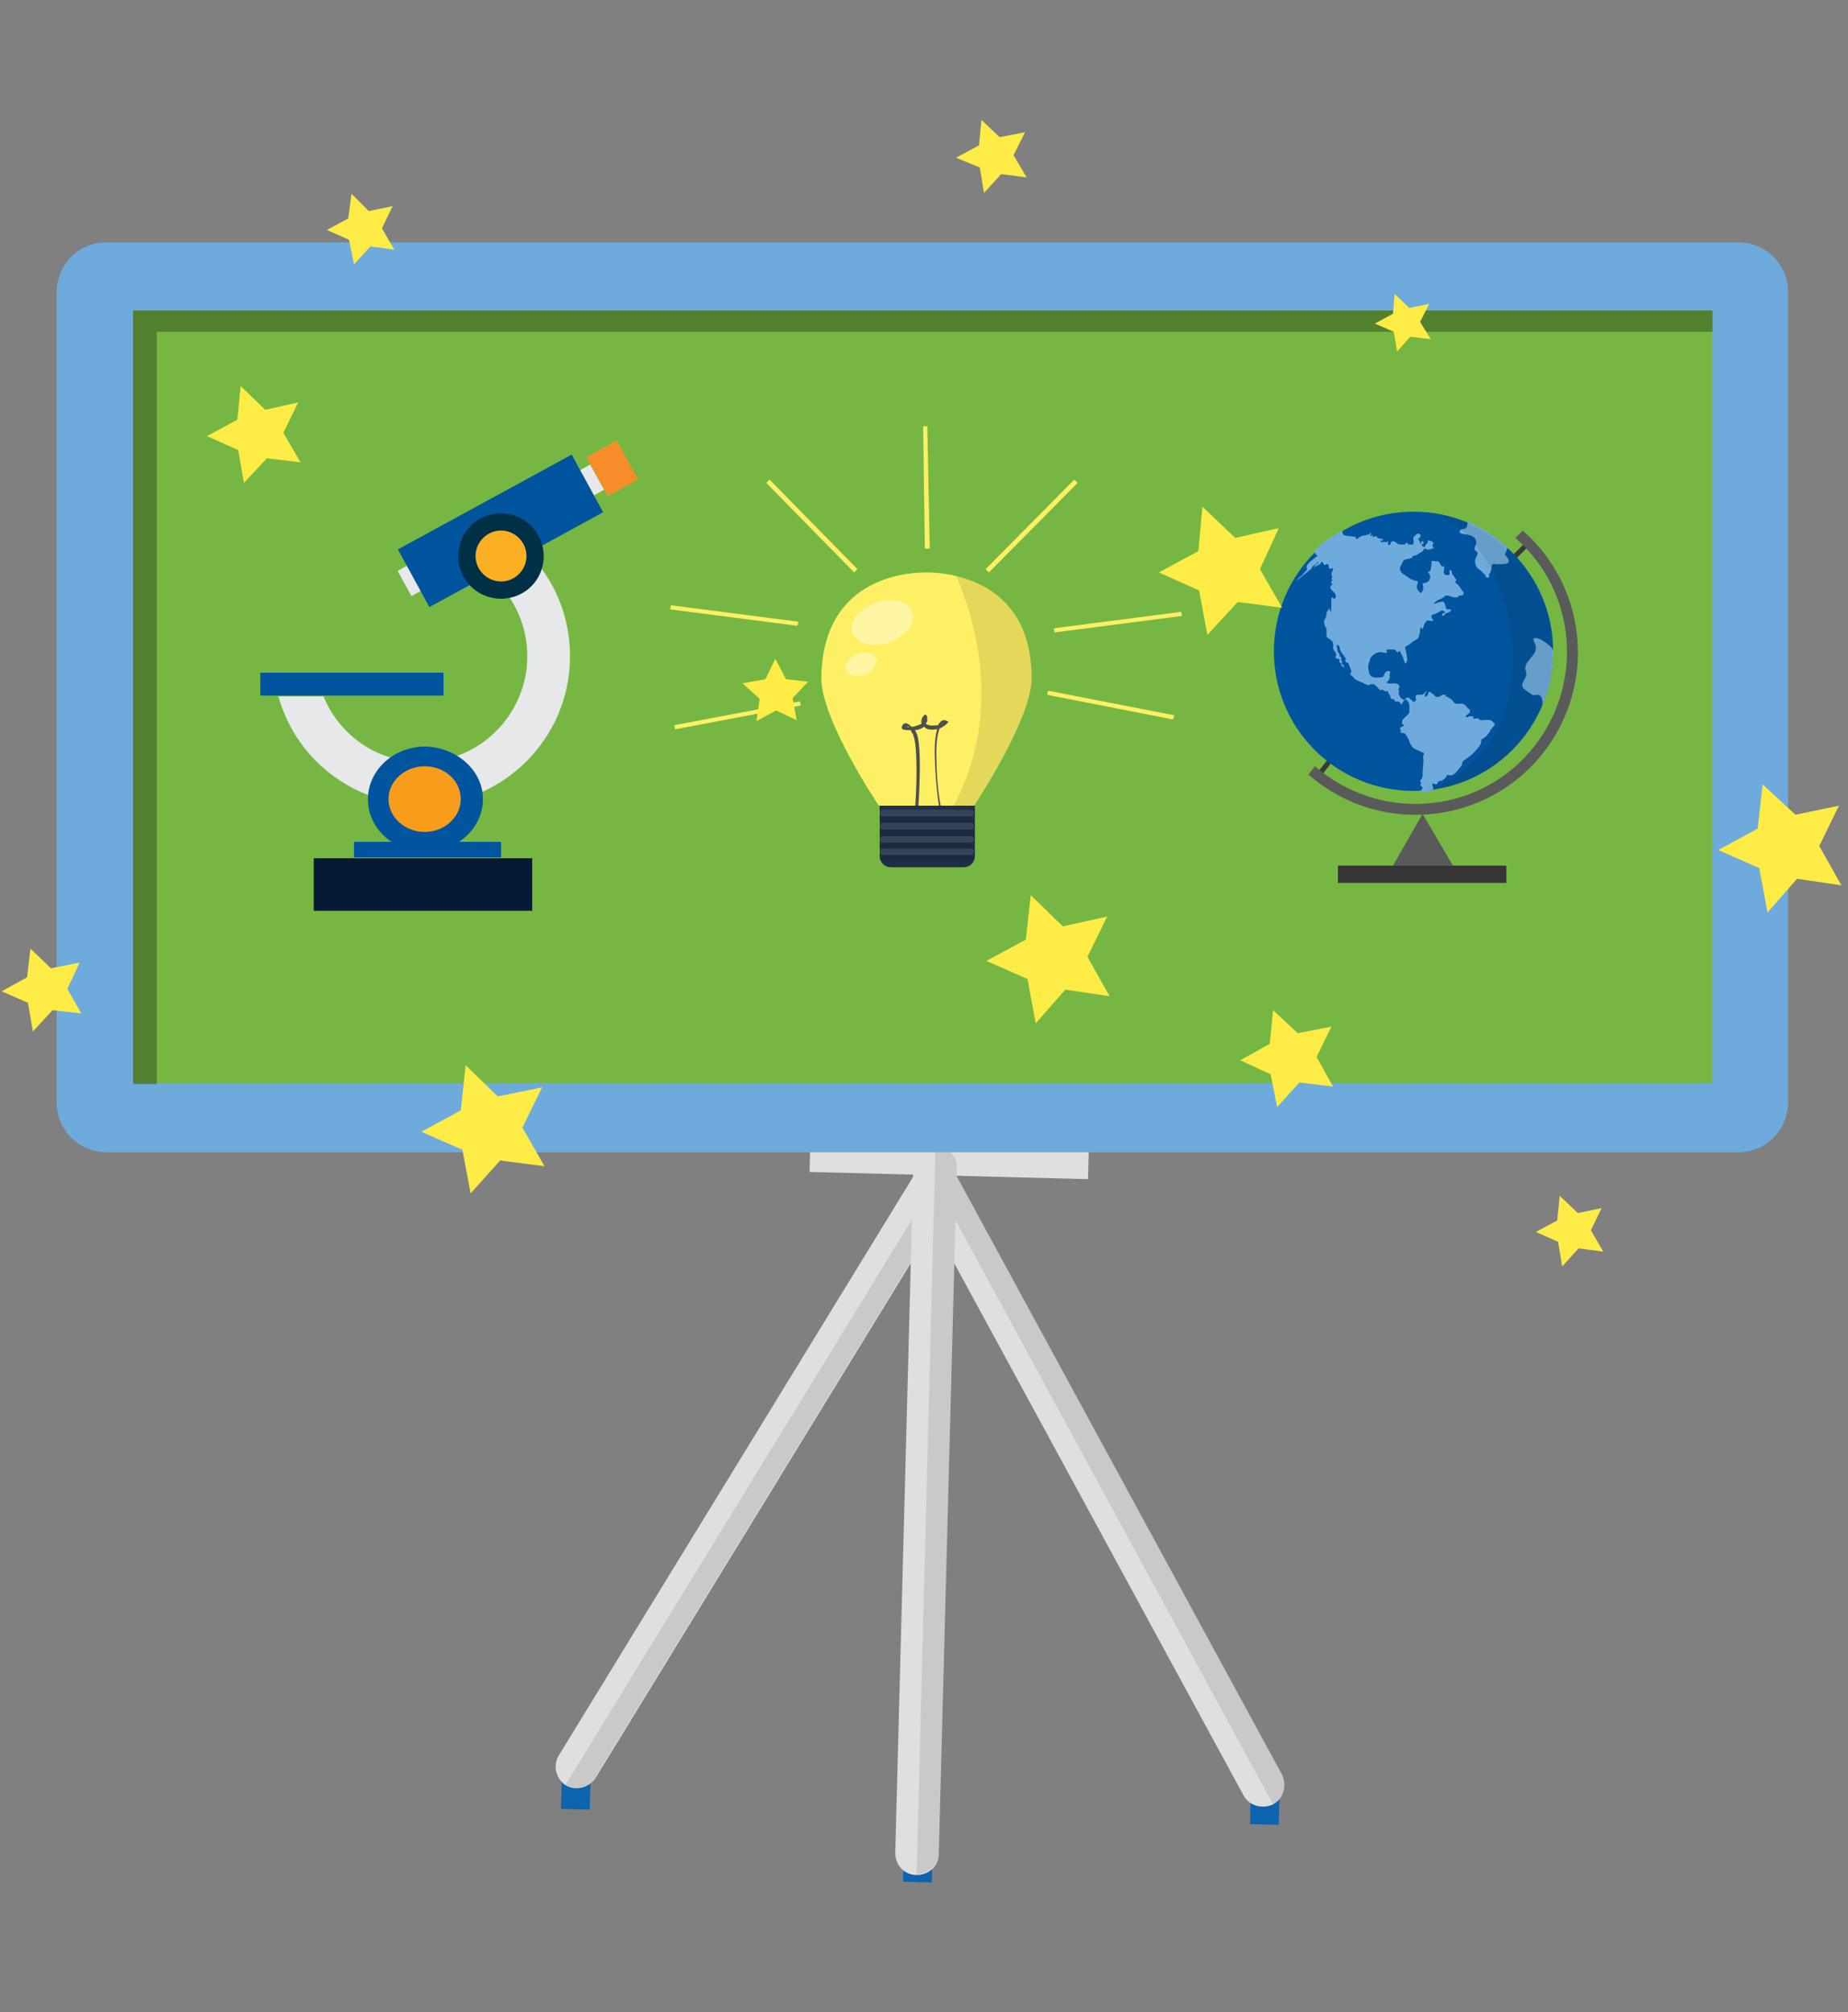 <?xml version="1.0" encoding="utf-8"?>
<!-- Generator: Adobe Illustrator 24.0.1, SVG Export Plug-In . SVG Version: 6.00 Build 0)  -->
<svg version="1.1" id="Layer_1" xmlns="http://www.w3.org/2000/svg" xmlns:xlink="http://www.w3.org/1999/xlink" x="0px" y="0px"
	 viewBox="0 0 225 245" style="enable-background:new 0 0 225 245;" xml:space="preserve">
<rect x="0" y="0" width="225" height="245" fill="#808080" stroke="none"/>
<style type="text/css">
	.st0{fill:#0D63AE;}
	.st1{fill:#DFDFDF;}
	.st2{opacity:0.1;}
	.st3{fill:#6EABDC;}
	.st4{fill:#76B743;}
	.st5{opacity:0.3;}
	.st6{fill:#383939;}
	.st7{fill:#5A5A5A;}
	.st8{fill:#353535;}
	.st9{fill:#01549E;}
	.st10{opacity:0.1;fill:#231F20;}
	.st11{fill:#FDF064;}
	.st12{fill:#4F4F50;}
	.st13{fill:#1F2F47;}
	.st14{opacity:0.1;fill:#FFFFFF;}
	.st15{opacity:0.4;fill:#FFFFFF;}
	.st16{fill:#FDEC45;}
	.st17{fill:#E6E8E9;}
	.st18{fill:#F68D28;}
	.st19{fill:#003045;}
	.st20{fill:#FBAF23;}
	.st21{fill:#F89C1C;}
	.st22{fill:#061B33;}
</style>
<g>
	<g>
		
			<rect x="67.5" y="216" transform="matrix(2.651528e-02 -1 1 2.651528e-02 -149.485 282.024)" class="st0" width="5.2" height="3.5"/>
		
			<rect x="151.3" y="217.9" transform="matrix(2.576907e-02 -1 1 2.576907e-02 -69.612 367.785)" class="st0" width="5.2" height="3.5"/>
		
			<rect x="109.1" y="224.9" transform="matrix(2.579052e-02 -1 1 2.579052e-02 -117.762 332.421)" class="st0" width="5.2" height="3.5"/>
		<path class="st1" d="M72.5,216.5c-0.8,1.2-2.4,1.6-3.6,0.9l0,0c-1.2-0.8-1.6-2.4-0.9-3.6l43.6-71.2c0.8-1.2,2.4-1.6,3.6-0.9l0,0
			c1.2,0.8,1.6,2.4,0.9,3.6L72.5,216.5z"/>
		<path class="st1" d="M151.4,218.6c0.7,1.3,2.3,1.7,3.6,1.1l0,0c1.3-0.7,1.7-2.3,1.1-3.6l-39.9-73.4c-0.7-1.3-2.3-1.8-3.6-1.1l0,0
			c-1.3,0.7-1.8,2.3-1.1,3.6L151.4,218.6z"/>
		<path class="st2" d="M115.2,141.7L115.2,141.7l-46.4,75.7l0,0c1.2,0.8,2.9,0.4,3.6-0.9l43.6-71.2
			C116.8,144.1,116.5,142.5,115.2,141.7z"/>
		<path class="st2" d="M112.6,141.7L112.6,141.7l42.4,78h0c1.3-0.7,1.7-2.3,1.1-3.6l-39.9-73.4C115.5,141.4,113.9,141,112.6,141.7z"
			/>
		
			<rect x="113.7" y="124.4" transform="matrix(2.596144e-02 -1 1 2.596144e-02 -28.785 253.165)" class="st1" width="3.6" height="33.9"/>
		<path class="st1" d="M114.3,225.7c0,1.5-1.2,2.6-2.7,2.6l0,0c-1.5,0-2.6-1.2-2.6-2.7l2.2-83.5c0-1.5,1.2-2.6,2.7-2.6l0,0
			c1.5,0,2.6,1.2,2.6,2.7L114.3,225.7z"/>
		<path class="st2" d="M113.9,139.5L113.9,139.5l-2.3,88.7l0,0c1.4,0,2.7-1.1,2.7-2.6l2.2-83.5C116.5,140.8,115.4,139.6,113.9,139.5
			z"/>
	</g>
	<path class="st3" d="M217.7,134.2c0,3.4-2.7,6.1-6.1,6.1H13c-3.4,0-6.1-2.7-6.1-6.1V35.6c0-3.4,2.7-6.1,6.1-6.1h198.6
		c3.4,0,6.1,2.7,6.1,6.1V134.2z"/>
	<rect x="16.2" y="37.8" class="st4" width="192.3" height="94.1"/>
	<polygon class="st5" points="19.1,37.8 16.2,37.8 16.2,40.4 16.2,132 19.1,132 19.1,40.4 23,40.4 208.5,40.4 208.5,37.8 	"/>
	<g>
		<rect x="182" y="67.4" transform="matrix(0.707 -0.707 0.707 0.707 6.204 150.26)" class="st6" width="4.9" height="0.6"/>
		
			<rect x="159.3" y="92.6" transform="matrix(0.619 -0.785 0.785 0.619 -11.37 162.399)" class="st6" width="4.9" height="0.6"/>
		<path class="st7" d="M184.5,65.5L184.5,65.5c7.7,6.7,8.4,18.4,1.7,26.1c-6.7,7.7-18.4,8.4-26.1,1.7l0,0l-0.8,1l0,0
			c8.2,7.2,20.7,6.4,27.9-1.8c7.2-8.2,6.4-20.7-1.8-27.9l0,0L184.5,65.5z"/>
		<polygon class="st7" points="173.2,99.1 176.9,105.4 169.6,105.4 		"/>
		<rect x="162.9" y="105.4" class="st8" width="20.5" height="2.3"/>
		<rect x="161.3" y="107.5" class="st4" width="23.8" height="2.6"/>
		<path class="st9" d="M189.1,79.3c0,9.4-7.6,17-17,17c-9.4,0-17-7.6-17-17c0-9.4,7.6-17,17-17C181.5,62.3,189.1,69.9,189.1,79.3z"
			/>
		<path class="st3" d="M181.9,88c-0.1,0-0.2-0.2-0.4-0.3c-0.1-0.1-0.9,0-1.1,0c-0.2,0-0.3-0.1-0.4-0.2c-0.2-0.1-0.3,0-0.5,0
			c-0.1,0-0.2-0.1-0.1-0.2c0.1-0.1-0.3-0.1-0.5-0.1c-0.3,0.1-0.2,0.2-0.4,0.1c-0.2-0.1,0.2-0.3,0.4-0.5c0.2-0.2,0-0.5-0.1-0.5
			c-0.1,0-0.2-0.3-0.5-0.5c-0.3-0.2-0.4-0.1-0.8-0.1c-0.3,0-0.4-0.1-0.5-0.2c-0.1-0.1-0.1-0.3-0.7-0.6c-0.6-0.3-0.3-0.1-0.3-0.2
			c0-0.1,0.1-0.1-0.1-0.1c-0.2-0.1-0.4,0.1-0.6,0.2c-0.2,0.1-0.4,0.1-0.5,0c-0.1,0-0.2-0.2-0.3-0.3c-0.1,0-0.2-0.1-0.3-0.2
			c-0.1-0.1-0.3-0.1-0.3,0.1c0,0.2-0.1,0.3-0.3,0.4c-0.2,0.1-0.1-0.2-0.1-0.3c0-0.1,0.2-0.2,0.2-0.3c0-0.1-0.2,0.1-0.4,0.3
			c-0.2,0.2-0.3,0-0.7,0.1c-0.4,0-0.2,0.4-0.2,0.6c0,0.2-0.3,0.3-0.4,0.2c-0.1-0.1-0.1-0.2-0.2-0.2c-0.1,0-0.1-0.2-0.2-0.2
			c0-0.1-0.4-0.1-0.5,0.1c-0.1,0.3-0.3,0-0.4,0c-0.2-0.1-0.5-0.7-0.4-0.8c0.1-0.1,0.1-0.2,0-0.2c-0.1-0.1,0-0.1,0-0.3
			c0.1-0.1,0.2-0.2-0.1-0.5c-0.3-0.2-0.9,0-1.2-0.1c-0.3,0-0.1-0.2,0-0.3c0.1-0.1,0.2-0.3,0.2-0.4c0.1-0.2-0.1-0.2,0-0.4
			c0.1-0.2,0.1-0.4-0.2-0.4c-0.2,0-0.4,0.2-0.5,0.5c0,0.3-0.3,0.3-1.1,0.3c-0.8-0.1-0.7-0.7-0.8-1.1c-0.1-0.5,0.2-0.9,0.2-1.1
			c0-0.2,0.3-0.5,0.6-0.7c0.3-0.2,0.7-0.2,0.7-0.2s0.6,0.1,0.7,0.1c0.2,0,0-0.1,0-0.3c0-0.2,0.8-0.1,1-0.1c0.1,0,0.1,0.1,0.3,0.3
			c0.2,0.2,0.1-0.2,0.3-0.1c0.2,0,0,0.1,0.3,0.5c0.2,0.4,0.2,0.5,0.3,0.8c0.1,0.3,0.2,0.2,0.3-0.1c0.1-0.3-0.1-1.1-0.2-1.5
			c-0.1-0.4,0.3-0.3,0.7-0.7c0.4-0.4,0.8-0.4,0.9-0.7c0.2-0.3,0-0.8,0.1-0.5c0.1,0.3,0.1-0.1,0.1-0.4c0-0.3,0.2-0.4,0.2-0.2
			c0.1,0.2,0.2,0,0.2-0.2c0.1-0.3,0.3-0.6,0.4-0.7c0.1-0.1,0.3,0,0.7,0c0.3,0,0-0.1-0.1-0.4c-0.1-0.3,0.2-0.4,0.3-0.4
			c0.1,0,0.6-0.3,0.8-0.4c0.1-0.1,0.3-0.1,0.5,0.1c0.2,0.2-0.2,0-0.3,0.3c-0.1,0.2,0.2,0.3,0.3,0c0.1-0.2,0.4-0.1,0.7-0.4
			c0.3-0.3-0.3-0.2-0.4-0.2c-0.1,0-0.2-0.3-0.2-0.4c0-0.1-0.1-0.3-0.2-0.5c-0.1-0.1-0.5,0-0.8,0.1c-0.3,0.1-0.4,0.2-0.4,0.1
			c0-0.1,0.5-0.5,0.6-0.5c0.1,0,0.5-0.2,0.7-0.4c0.2-0.2,0.7,0,0.9,0.1c0.2,0,0.5,0.1,0.7,0c0.1-0.2,0.2-0.2,0.5-0.2
			c0.2,0,0.3-0.4,0.1-0.5c-0.2-0.2-0.4-0.7-0.7-0.9c-0.3-0.2-0.2-0.3-0.1-0.4c0.1-0.1-0.3-0.5-0.5-0.8c-0.1-0.4,0-0.4-0.2-0.5
			c-0.2,0-0.1,0.3-0.1,0.5c-0.1,0.2-0.4,0.1-0.5,0.1c-0.1,0-0.3-0.3-0.2-0.5c0-0.2,0.1-0.4,0-0.5c-0.1-0.1-0.2,0-0.3-0.1
			c-0.1-0.1-0.2-0.3-0.3-0.5c-0.1-0.1-0.4,0-0.6-0.1c-0.2,0-0.4,0-0.3,0.2c0,0.1,0,0.3-0.1,0.8c-0.1,0.5-0.2,0.2-0.3,0.3
			c-0.1,0.1,0.1,0.1,0.2,0.5c0.1,0.3-0.1,0.6-0.2,0.7c-0.1,0.1-0.4,0.2-0.6,0.2c-0.2,0.1,0,0.3,0,0.6c0,0.2-0.2,0.6-0.3,0.6
			c-0.1,0-0.5-0.4-0.5-0.7c0-0.3,0.2-0.6,0.1-0.7c-0.1-0.1-0.6-0.1-1-0.4c-0.4-0.3-0.9-0.5-1.1-0.9s0.2-0.8,0.3-1.1
			c0.1-0.3,0.4-0.3,0.9-0.4c0.5-0.2,0.2-0.3,0.3-0.3c0.1,0,0.5-0.1,0.6-0.2c0.1-0.1,0.3-0.2,0.5-0.3c0.2-0.1,0.2-0.3,0.3-0.4
			c0.1-0.1,0.3,0.2,0.5,0.1c0.2,0,0.2,0,0.5-0.1c0.3-0.1,0-0.2,0-0.4c0-0.2,0.2-0.1,0.1-0.3c-0.1-0.2-0.4-0.3-0.6-0.3
			c-0.2,0,0.1,0.2-0.2,0.4c-0.2,0.2-0.2,0.3-0.2,0.4c-0.1,0-0.4-0.1-0.4-0.2c0-0.1,0.1-0.2,0.2-0.2c0.1,0,0-0.3-0.1-0.3
			c0-0.1-0.2,0.1-0.2,0.2c0,0.1-0.2,0.2-0.1,0c0-0.1-0.1-0.3-0.2-0.4c-0.1-0.2,0.1-0.1,0.2-0.3c0.1-0.2,0.1-0.3-0.1-0.4
			c-0.2-0.1-0.4,0.1-0.6,0.3c-0.2,0.2-0.1,0.2-0.1,0.5c0.1,0.3,0,0,0,0.3c0,0.3-0.3,0.2-0.3,0.2s-0.2,0-0.3,0c-0.1,0,0-0.1-0.2-0.2
			c-0.2-0.1-0.2,0.2-0.2,0.2s-0.4,0-0.6,0c-0.2,0-0.4-0.1-0.5-0.2c0-0.1-0.3-0.2-0.4-0.2c-0.2,0-0.3,0.2-0.3,0.3
			c0,0.2-0.3,0.2-0.3,0.1c0-0.1,0-0.4,0-0.4l-0.2,0.1c0,0-0.5,0-0.6,0c-0.2,0-0.1-0.2-0.1-0.2l0.3,0l0-0.1c0,0-0.1-0.1-0.2-0.1
			c-0.1,0-0.5-0.1-0.5-0.1l-0.1-0.2c0,0-0.2,0-0.2,0c-0.1,0-0.2,0.1-0.2,0.1c-0.1,0-0.1-0.2-0.1-0.2l0-0.1c0,0,0,0-0.1,0.1
			c-0.1,0.1-0.2,0-0.2,0l0.1-0.1l0-0.2c0,0-0.1-0.1-0.1,0c0,0.1-0.1,0.2-0.3,0.2c-0.1,0-0.2,0.1-0.4,0.1c-0.2,0-0.5,0.1-0.7,0.3
			c-0.2,0.2-0.3,0.2-0.3,0c0-0.2-0.6-0.2-0.7-0.2c-0.1,0-0.4-0.1-0.6-0.1c-0.2,0-0.3-0.2-0.3-0.2l-0.1-0.4c-1.3,0.7-2.4,1.5-3.4,2.5
			c0.1,0.3,0.3,0.5,0.3,0.5c0.1,0.1,0.2,0,0.2,0s-0.4,0.3-1,0.8c-0.6,0.6-0.4,0.6-0.4,0.8c0,0.2,0.1,0.1,0.1,0.1s-0.5,0.5-0.6,0.7
			c-0.1,0.1-0.4,0.3-0.4,0.3l-0.3,0.3l0.1,0l1.6-1.3c0,0,0.1,0,0.1-0.1c0-0.1,0.1-0.2,0.1-0.2c0,0,0.2-0.2,0.2-0.2s0.1,0,0.2-0.1
			c0.1-0.1,0.2-0.3,0.3-0.3c0.1,0,0,0.1-0.2,0.3c-0.2,0.1-0.4,0.4-0.4,0.4s0.6-0.3,0.8-0.4c0.2-0.1,0.1-0.3,0.2-0.3
			c0.1,0,0.2,0.2,0.3,0.3c0.1,0.2,0.1,0,0.4,0c0.3,0,0.1,0.3,0.2,0.4c0.1,0.2,0.1,0.2,0.4,0.1c0.3-0.1-0.1,0.6-0.1,0.6l0,0.2
			c0,0,0.1,0.2,0.1,0.2c0,0-0.1,0.4-0.1,0.4h0.2c0,0-0.1,0.1-0.2,0.2c-0.1,0.1,0,0.2,0.1,0.3c0.1,0.1,0,0-0.2,0.3
			c-0.1,0.3,0,0.2,0.2,0.5c0.2,0.2,0.3,0.3,0.4,0.5c0.1,0.2,0,0.5-0.1,0.5c-0.1,0-0.4-0.2-0.4-0.2c0,3.2-0.2,1.1-0.3,1.4
			c-0.1,0.3-0.3,0.4-0.3,0.6c0,0.2,0,0.4-0.2,0.7c-0.2,0.2,0,0.8,0,0.8c0,0.1,0.2,0.3,0.2,0.3s0,0.6,0,0.9c0,0.3,0.5,0.4,0.7,0.7
			c0.2,0.2,0.1,0.7,0.1,0.8c0,0.1,0.1,0.3,0.2,0.4c0.1,0.1,0.1,0.2,0.2,0.4c0.1,0.1-0.1,0.1-0.1,0.3c0,0.2,0.2,0.2,0.3,0.2
			c0.1,0,0.2,0.1,0.2,0.3c-0.1,0.2,0,0.1,0.1,0.2c0.1,0.1,0.1,0,0.1,0.3c0.1,0.2,0.2,0.1,0.2,0.1s0,0.1,0,0.1c0,0,0.1,0.1,0.1,0.1
			l0.1-0.1c0,0-0.1,0-0.1-0.1c0,0,0-0.1,0-0.1l-0.2-0.1c0,0,0-0.1,0-0.2c0,0,0-0.2,0-0.2c0,0-0.1-0.1-0.1-0.1s0-0.2,0-0.3
			c0-0.1-0.2-0.2-0.2-0.3c0-0.1,0-0.2-0.1-0.3c-0.1-0.1-0.2-0.3-0.2-0.6c0-0.2-0.1-0.4,0-0.4c0.1,0,0.3,0.2,0.3,0.3
			c0,0,0,0.3,0.2,0.6c0.2,0.3,0.6,0.8,0.6,0.9c0,0-0.2,0-0.1,0.2c0.1,0.2,0.2,0.2,0.3,0.2c0.1,0,0.3,0.7,0.4,0.9
			c0.1,0.2,0,0.2-0.1,0.4c0,0.1,0,0.2,0.2,0.3c0.2,0.1,0.2,0.3,0.4,0.4c0.2,0.1,0.7,0.4,0.9,0.4c0.1,0,0.1,0.1,0.3,0.2
			c0.2,0,0.2,0.1,0.3,0.1c0.1,0.1,0.4-0.1,0.4-0.1c0.1,0,0.1,0,0.3,0c0.2,0,0.6,0.5,0.8,0.7c0.1,0.1,0.3-0.1,0.4,0
			c0.1,0.1,0.3,0.2,0.4,0.2c0.1,0,0.1-0.1,0.1-0.1c0.1,0,0,0.1,0.2,0.4c0.2,0.3,0.2,0.3,0.2,0.4c0,0,0.1,0.3,0.2,0.2
			c0.1,0,0.3,0.1,0.3,0.1v0.2c0,0,0.5,0,0.6,0.1c0.1,0,0.1,0.2,0.2,0.3c0,0,0.2-0.2,0.2-0.3c0-0.1,0.2-0.2,0.3-0.3
			c0.1-0.1,0.2,0.1,0.3,0.2c0.1,0.1,0.2,0.3,0.2,0.5c0,0.2,0,0.4,0,0.7c0,0.3-0.2,0.4-0.4,0.6c-0.2,0.2-0.3,0.3-0.4,0.4
			c-0.1,0.1-0.1,0.4-0.1,0.5c0,0.2,0.2,0,0.2,0.2s-0.2,0.1-0.4,0.3c-0.2,0.2,0,0.2,0.1,0.3c0.1,0.1-0.1,0-0.1,0.2
			c0,0.2,0.3,0.1,0.5,0.2c0.2,0.1,0.5,0.7,0.6,1c0.1,0.3,0.3,0.6,0.4,0.7c0.1,0.1,0.2,0.2,0.5,0.3c0.3,0.1,0.5,0.3,0.7,0.3
			s0.2,0.3,0.1,0.4c-0.1,0.1,0,0.2,0,0.6c0,0.4-0.1,1.4-0.1,1.5c0,0.1,0,0.1,0,0.2c0.1,0.1-0.1,0.4-0.1,0.5c0,0.1-0.2,0.2-0.2,0.3
			c0,0.1,0.1,0.1,0.1,0.2c0,0.1-0.1,0.3,0,0.4c0.1,0.1,0.2,0.1,0.2,0.2c0,0.1-0.1,0.3-0.2,0.3c-0.1,0-0.1,0.2-0.1,0.1
			c0.1-0.1,0.2,0,0.2,0l0.1,0.2c0.4,0,0.7-0.1,1-0.1c0.1-0.1,0.1-0.2,0.2-0.2c0.2,0,0.1-0.2,0-0.6c-0.1-0.4,0.2-0.1,0.5-0.1
			c0.2-0.1,0.1-0.4,0.4-0.4c0.3,0,0.6-0.3,0.8-0.5c0.1-0.2-0.1-0.3,0.4-0.2c0.5,0.1,0.9-0.5,1.3-1c0.4-0.4,0-0.6,0.7-1
			c0.7-0.4,1.7-1.5,1.8-1.9c0.1-0.4-0.1-0.4,0.3-0.6c0.4-0.2,0.9-0.9,0.9-1.1C182.1,88.3,182,88,181.9,88z"/>
		<path class="st3" d="M178.2,64.4c-0.5,0-0.7,0.5-0.2,0.6c0.5,0.1,1.5,0.1,1.7,0.8c0.2,0.7-0.5,0.9,0,1.3c0.5,0.3-0.1,0.7-0.1,1.2
			c0,0.5,0.2,0.9,0.6,1.1c0.3,0.3,0.7,0.6,0.7,0.8c0,0.2,0.4,0.1,0.4,0.1s0-0.1,0-0.3c0-0.2,0.3-0.4,0.3-0.9c0-0.5,0.3-0.5,0.5-0.4
			c0.2,0,0.6,0,0.7,0c0.1,0,0.8,0,0.9-0.3c0.1-0.3-0.5-0.9-0.5-0.9s0.3-0.5,0.3-0.7c0,0,0-0.1-0.1-0.3c-1.4-1.2-3-2.2-4.7-3
			C178.7,63.9,178.6,64.4,178.2,64.4z"/>
		<path class="st3" d="M188.4,78.4c-1-0.8-1.6-0.8-1.7-0.6s0.7,1,0,1.9c-0.7,0.9-1.2,1.3-0.9,2.1c0.3,0.8-1.1,1.5-0.1,2.2
			c1,0.7,0.8,0.7,1.5,0.6c0.7,0,0.6,1.1,0.6,1.3c0.8-2,1.3-4.2,1.3-6.5c0-0.1,0-0.1,0-0.2C189,78.9,188.8,78.7,188.4,78.4z"/>
		<path class="st10" d="M173.6,96.3c8.7-0.8,15.4-8.1,15.4-16.9c0-8.4-6.1-15.4-14.1-16.8C184.9,66.5,189.8,90.6,173.6,96.3z"/>
	</g>
	<g id="Lamp_1_">
		<path class="st11" d="M112.8,69.7c-1.3,0-12.7,0-12.8,12.9c0,5.1,7,15.5,7,15.5h5.7h0.2h5.7c0,0,7-10.5,7-15.5
			C125.6,69.8,114.1,69.7,112.8,69.7z"/>
		<g>
			<path class="st12" d="M114.4,98.5c0,0-0.5-2.4-0.6-6.8c0-1.3,0.1-2.2,0.3-2.9c-0.3,0-0.6,0.1-1,0c-0.3,0-0.4-0.2-0.6-0.3
				c-0.3,0.2-0.7,0.4-1.1,0.4c0,0.1,0.1,0.1,0.1,0.2c0.9,1.4,0.3,9.1,0.3,9.4l-0.4,0c0.2-2.2,0.4-8.1-0.3-9.2
				c-0.1-0.1-0.2-0.3-0.2-0.4c-0.1,0-0.2,0-0.3,0c-0.8,0-0.8-0.2-0.8-0.3c0-0.2,0.1-0.4,0.3-0.5c0.2-0.1,0.5,0,0.9,0.4
				c0.2,0,0.5-0.1,0.8-0.2c0.2-0.1,0.3-0.1,0.4-0.2c0,0,0,0,0,0c-0.1-0.4,0.1-0.8,0.3-1c0.1-0.1,0.2-0.1,0.3,0
				c0.1,0.1,0.1,0.3,0.1,0.6c0,0.2-0.1,0.3-0.2,0.4c0.1,0.1,0.2,0.1,0.4,0.2c0.4,0.1,0.8,0,1.1,0c0.1-0.2,0.3-0.4,0.4-0.5
				c0.3-0.2,0.6-0.1,0.7,0l0.2,0.1l-0.2,0.2c0,0-0.4,0.4-0.9,0.6c-0.2,0.5-0.4,1.4-0.4,3c0,4.4,0.6,6.7,0.6,6.7L114.4,98.5z
				 M110.4,88.5c0.1,0,0.2,0,0.3,0.1C110.6,88.4,110.5,88.4,110.4,88.5C110.5,88.4,110.5,88.5,110.4,88.5z"/>
		</g>
		<path class="st13" d="M107.1,98.1v6.1c0,0.8,0.6,1.4,1.4,1.4h8.8c0.8,0,1.4-0.6,1.4-1.4v-6.1H107.1z"/>
		<g>
			<path class="st14" d="M118.6,99c0,0.2-0.2,0.4-0.4,0.4h-10.7c-0.2,0-0.4-0.2-0.4-0.4l0,0c0-0.2,0.2-0.4,0.4-0.4h10.7
				C118.4,98.7,118.6,98.8,118.6,99L118.6,99z"/>
			<path class="st14" d="M118.6,100.6c0,0.2-0.2,0.4-0.4,0.4h-10.7c-0.2,0-0.4-0.2-0.4-0.4l0,0c0-0.2,0.2-0.4,0.4-0.4h10.7
				C118.4,100.2,118.6,100.4,118.6,100.6L118.6,100.6z"/>
			<path class="st14" d="M118.6,102.2c0,0.2-0.2,0.4-0.4,0.4h-10.7c-0.2,0-0.4-0.2-0.4-0.4l0,0c0-0.2,0.2-0.4,0.4-0.4h10.7
				C118.4,101.8,118.6,102,118.6,102.2L118.6,102.2z"/>
			<path class="st14" d="M118.6,103.7c0,0.2-0.2,0.4-0.4,0.4h-10.7c-0.2,0-0.4-0.2-0.4-0.4l0,0c0-0.2,0.2-0.4,0.4-0.4h10.7
				C118.4,103.3,118.6,103.5,118.6,103.7L118.6,103.7z"/>
			<path class="st2" d="M118.6,99.8c0,0.2-0.2,0.4-0.4,0.4h-10.7c-0.2,0-0.4-0.2-0.4-0.4l0,0c0-0.2,0.2-0.4,0.4-0.4h10.7
				C118.4,99.4,118.6,99.6,118.6,99.8L118.6,99.8z"/>
			<path class="st2" d="M118.6,101.4c0,0.2-0.2,0.4-0.4,0.4h-10.7c-0.2,0-0.4-0.2-0.4-0.4l0,0c0-0.2,0.2-0.4,0.4-0.4h10.7
				C118.4,101,118.6,101.2,118.6,101.4L118.6,101.4z"/>
			<path class="st2" d="M118.6,103c0,0.2-0.2,0.4-0.4,0.4h-10.7c-0.2,0-0.4-0.2-0.4-0.4l0,0c0-0.2,0.2-0.4,0.4-0.4h10.7
				C118.4,102.6,118.6,102.7,118.6,103L118.6,103z"/>
			<path class="st2" d="M118.6,104.5c0,0.2-0.2,0.4-0.4,0.4h-10.7c-0.2,0-0.4-0.2-0.4-0.4l0,0c0-0.2,0.2-0.4,0.4-0.4h10.7
				C118.4,104.1,118.6,104.3,118.6,104.5L118.6,104.5z"/>
		</g>
		<path class="st2" d="M116.4,70.1c1.8,4.1,6.1,16.1-0.3,28h2.5c0,0,7-10.5,7-15.5C125.6,73.8,120.2,71,116.4,70.1z"/>
		<path class="st15" d="M106.7,80.2c0.2,0.7-0.4,1.5-1.4,1.9c-1,0.4-2.1,0.1-2.3-0.6c-0.2-0.7,0.4-1.5,1.4-1.9
			C105.5,79.3,106.5,79.5,106.7,80.2z"/>
		<path class="st15" d="M111.1,74.5c0.5,1.3-0.8,3-2.8,3.7c-2,0.7-4,0.2-4.5-1.1c-0.5-1.3,0.8-3,2.8-3.7
			C108.6,72.7,110.6,73.2,111.1,74.5z"/>
		<g>
			<polygon class="st11" points="93.3,58.8 93.7,58.4 104.4,69.3 104,69.7 			"/>
			<polygon class="st11" points="81.6,74.2 81.7,73.7 97.2,75.7 97.1,76.2 			"/>
			<polygon class="st11" points="82.2,88.8 82.1,88.3 97.4,85.4 97.5,85.9 			"/>
			<polygon class="st11" points="131.2,58.8 130.8,58.4 120,69.3 120.4,69.7 			"/>
			<polygon class="st11" points="143.9,75 143.8,74.5 128.3,76.5 128.4,77 			"/>
			<polygon class="st11" points="142.8,87.6 143,87.1 127.6,84.1 127.5,84.6 			"/>
			<polygon class="st11" points="113.2,66.8 112.6,66.8 112.4,51.9 112.9,51.9 			"/>
		</g>
	</g>
	<polygon class="st16" points="97,87.7 94.5,86.5 92.1,87.8 92.5,85.1 90.4,83.2 93.2,82.7 94.4,80.2 95.7,82.7 98.4,83 96.5,85 	
		"/>
	<polygon class="st16" points="36.6,56.3 32.5,55.8 29.7,58.8 29,54.8 25.2,53.1 28.9,51.1 29.3,47 32.3,49.9 36.3,49 34.5,52.7 	
		"/>
	<polygon class="st16" points="162.3,132.3 158.2,131.8 155.5,134.8 154.7,130.8 151,129.1 154.6,127.1 155,123 158,125.8 
		162.1,125 160.3,128.7 	"/>
	<polygon class="st16" points="125,21.6 121.9,21.2 119.8,23.5 119.3,20.4 116.4,19.2 119.2,17.7 119.5,14.6 121.7,16.7 124.8,16.1 
		123.4,18.9 	"/>
	<polygon class="st16" points="156.1,74 150.7,73.3 147,77.3 146,71.9 141.1,69.7 145.9,67.1 146.4,61.7 150.4,65.5 155.7,64.3 
		153.4,69.3 	"/>
	<polygon class="st16" points="135.1,121.3 129.7,120.5 126.1,124.6 125.1,119.2 120.1,117 124.9,114.4 125.5,109 129.4,112.8 
		134.8,111.6 132.4,116.5 	"/>
	<polygon class="st16" points="224.2,107.8 218.8,107 215.2,111.1 214.2,105.7 209.2,103.5 214,100.9 214.6,95.5 218.6,99.2 
		223.9,98.1 221.5,103 	"/>
	<polygon class="st16" points="195.2,152.4 192.2,152 190.2,154.2 189.7,151.2 187,150 189.6,148.6 189.9,145.6 192.1,147.7 
		195,147.1 193.7,149.8 	"/>
	<polygon class="st16" points="48,30.4 45.1,30 43.1,32.2 42.5,29.2 39.8,28 42.4,26.6 42.8,23.6 44.9,25.7 47.8,25.1 46.5,27.8 	
		"/>
	<polygon class="st16" points="174.2,41.3 171.7,41 170.1,42.8 169.7,40.4 167.4,39.4 169.6,38.2 169.8,35.8 171.6,37.5 174,37 
		172.9,39.2 	"/>
	<polygon class="st16" points="9.9,123.4 6.4,123 4,125.6 3.4,122.1 0.2,120.7 3.3,119 3.7,115.5 6.2,117.9 9.7,117.2 8.2,120.4 	
		"/>
	<polygon class="st16" points="66.3,142 60.9,141.3 57.3,145.3 56.3,140 51.3,137.8 56.1,135.2 56.7,129.7 60.6,133.5 66,132.4 
		63.6,137.3 	"/>
	<g>
		<g>
			
				<rect x="47.6" y="62.8" transform="matrix(0.875 -0.483 0.483 0.875 -23.575 37.554)" class="st17" width="26.8" height="3.5"/>
			
				<rect x="72.5" y="54.3" transform="matrix(0.875 -0.483 0.483 0.875 -18.263 43.172)" class="st18" width="4.2" height="5.4"/>
		</g>
		<path class="st17" d="M62.6,65.8l-3.7,3.7c3.2,2.3,5.3,6.1,5.3,10.4c0,7.1-5.8,12.9-12.9,12.9c-5.4,0-10-3.3-11.9-8h-5.5
			C36,92.4,43,98,51.3,98c10,0,18.1-8.1,18.1-18.1C69.4,74.2,66.8,69.1,62.6,65.8z"/>
		
			<rect x="48.9" y="60.6" transform="matrix(0.878 -0.479 0.479 0.878 -23.517 37.111)" class="st9" width="24.1" height="8"/>
		<g>
			<path class="st19" d="M66.2,67.7c0,2.9-2.3,5.2-5.2,5.2c-2.9,0-5.2-2.3-5.2-5.2c0-2.9,2.3-5.2,5.2-5.2
				C63.9,62.5,66.2,64.9,66.2,67.7z"/>
			<path class="st20" d="M64.1,67.7c0,1.7-1.4,3.1-3.1,3.1c-1.7,0-3.1-1.4-3.1-3.1c0-1.7,1.4-3.1,3.1-3.1
				C62.7,64.6,64.1,66,64.1,67.7z"/>
		</g>
		<rect x="31.7" y="81.9" class="st9" width="22.3" height="2.8"/>
		<path class="st9" d="M58.8,97.3c0,3.5-3.1,6.4-7,6.4c-3.9,0-7-2.8-7-6.4c0-3.5,3.1-6.4,7-6.4C55.6,91,58.8,93.8,58.8,97.3z"/>
		<path class="st21" d="M56.1,97.3c0,2.2-2,4-4.4,4c-2.4,0-4.4-1.8-4.4-4c0-2.2,2-4,4.4-4C54.2,93.3,56.1,95.1,56.1,97.3z"/>
		<rect x="43.1" y="102.5" class="st9" width="17.9" height="1.9"/>
		<rect x="38.2" y="104.5" class="st22" width="26.6" height="6.4"/>
	</g>
</g>
</svg>
